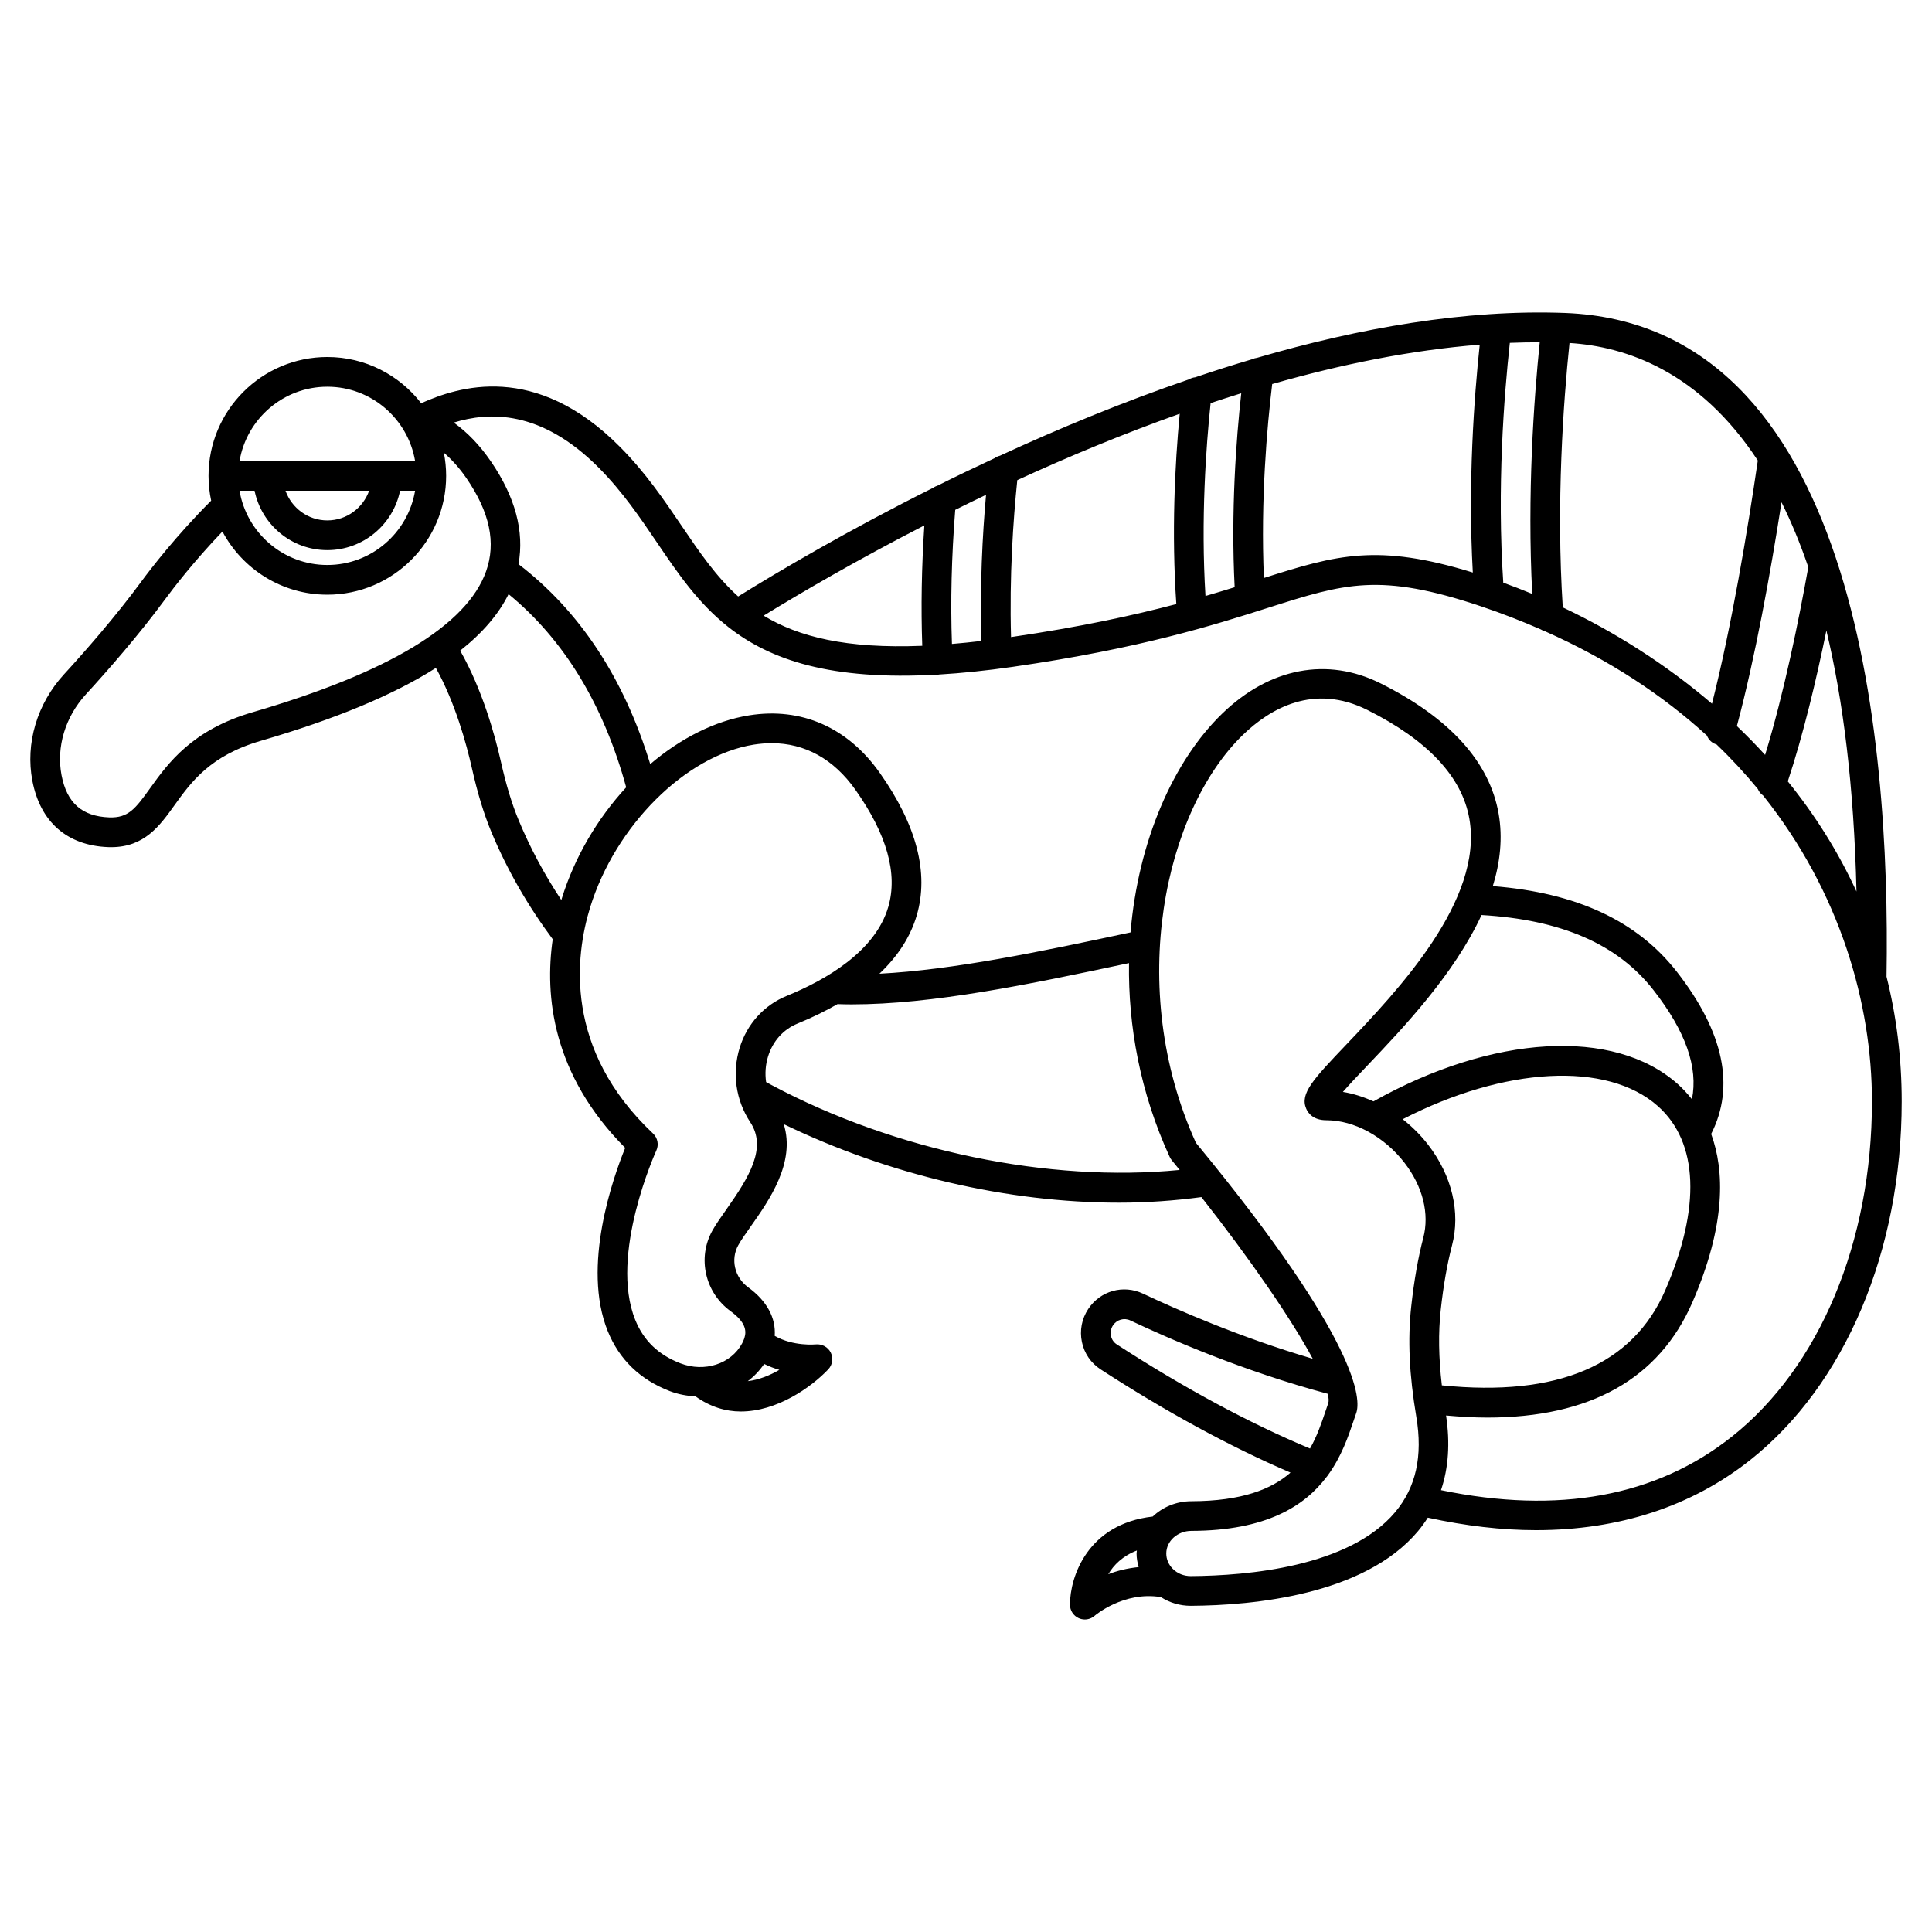 <?xml version="1.0" encoding="UTF-8"?>
<!-- Uploaded to: ICON Repo, www.svgrepo.com, Generator: ICON Repo Mixer Tools -->
<svg fill="#000000" width="800px" height="800px" version="1.1" viewBox="144 144 512 512" xmlns="http://www.w3.org/2000/svg">
 <path d="m643.95 402.84c1.09-64.559-8.566-172.97-85.195-175.9-26.445-0.988-54.512 3.984-81.617 11.887-0.441 0.051-0.844 0.164-1.23 0.355-5.098 1.504-10.156 3.117-15.16 4.805-0.594 0.066-1.133 0.234-1.613 0.535-17.664 6.039-34.625 13.078-50.16 20.254-0.516 0.125-0.988 0.344-1.402 0.648-5.258 2.445-10.352 4.894-15.234 7.332-0.406 0.113-0.762 0.316-1.109 0.547-22.617 11.316-40.816 22.062-51.609 28.762-5.863-5.281-10.27-11.758-14.984-18.715-4.68-6.906-9.523-14.055-16.309-20.891-22.523-22.711-42.977-15.938-52.715-11.602-5.762-7.43-14.75-12.242-24.863-12.242-17.363 0-31.488 14.125-31.488 31.488 0 2.254 0.246 4.453 0.699 6.574-9.23 9.227-16.004 18.027-18.566 21.512-6.758 9.195-14.855 18.426-20.461 24.543-7.129 7.785-10.25 18.32-8.359 28.191 2.09 10.914 9.223 17.152 20.074 17.57 0.281 0.008 0.555 0.012 0.82 0.012 8.797 0 12.848-5.641 16.758-11.094 4.434-6.172 9.449-13.168 22.895-17.09 19.824-5.777 35.219-12.188 46.391-19.316 5.148 9.301 8.129 20.277 9.508 26.41 1.523 6.777 3.168 12.184 5.168 17.012 4.172 10.031 9.672 19.594 16.285 28.48-2.152 14.926-0.172 35.816 19.207 55.293-3.188 7.809-11.578 31.414-4.617 48.586 3.043 7.508 8.578 12.848 16.438 15.875 2.242 0.867 4.547 1.266 6.82 1.395 3.906 2.801 7.988 4.004 11.992 4.004 9.57 0 18.602-6.356 23.168-11.152 1.137-1.191 1.402-2.973 0.676-4.453-0.73-1.48-2.344-2.336-3.957-2.176-0.062 0.012-5.988 0.574-10.898-2.254 0.344-4.731-2.035-9.246-7.059-12.902-3.57-2.598-4.684-7.383-2.594-11.141 0.742-1.34 1.973-3.078 3.269-4.922 4.902-6.941 11.949-16.953 8.781-27.148 27.848 13.461 59.348 20.809 88.848 20.809 7.453 0 14.746-0.531 21.836-1.477 13.09 16.641 23.883 32.398 29.508 42.844-19.297-5.68-36.125-13.074-44.992-17.262-5.223-2.465-11.32-0.75-14.516 4.078-1.715 2.594-2.309 5.695-1.672 8.738 0.625 3.016 2.391 5.594 4.969 7.262 17.48 11.336 34.375 20.508 50.312 27.352-5.031 4.414-12.93 7.547-26.293 7.582-3.988 0.012-7.602 1.562-10.227 4.062-17.254 1.938-21.922 15.961-21.922 23.34 0 1.543 0.902 2.949 2.309 3.586 0.52 0.238 1.078 0.352 1.629 0.352 0.934 0 1.863-0.332 2.59-0.973 0.074-0.066 7.691-6.594 17.57-4.957 2.328 1.492 5.039 2.305 7.902 2.305h0.102c16.332-0.105 45.859-2.809 60.098-19.746 0.973-1.156 1.84-2.371 2.633-3.613 9.961 2.18 19.555 3.309 28.68 3.309 21.922 0 41.219-6.262 56.781-18.602 25.125-19.914 40.125-55.426 40.125-94.996 0-11.727-1.426-22.746-4.016-33.066zm-39.656-66.426c4.867-18.211 8.91-40.613 11.828-59.312 2.543 5.121 4.93 10.816 7.098 17.191-2.531 14.164-6.441 33.41-11.445 49.762-2.418-2.641-4.91-5.195-7.481-7.641zm23.719-25.32c4.418 18.422 7.312 41.152 7.977 69.172-4.894-10.676-11.094-20.402-18.203-29.199 4.113-12.422 7.562-26.93 10.227-39.973zm-18.172-45.047c-2.742 18.738-6.938 43.871-12.145 64.441-12.355-10.562-25.945-19.09-39.547-25.527-1.777-27.648 0.168-54.465 1.785-70.059 14.973 0.922 34.402 7.519 49.906 31.145zm-57.797-31.336c-1.551 15.172-3.356 40.293-1.988 66.676-2.57-1.066-5.133-2.059-7.676-2.973-1.68-25.145 0.184-49.41 1.738-63.551 2.66-0.105 5.301-0.156 7.926-0.152zm-155.77 79.941c-0.398-11.234-0.113-23.145 0.871-35.543 2.668-1.324 5.383-2.648 8.164-3.981-0.945 10.516-1.668 24.121-1.215 38.73-2.711 0.324-5.324 0.586-7.82 0.793zm15.66-1.82c-0.453-16.168 0.566-31.043 1.656-41.59 13.457-6.188 27.977-12.238 43.043-17.594-1.289 13.539-2.188 31.598-0.895 50.434-11.266 2.977-25.363 6.066-43.805 8.75zm51.527-10.891c-1.254-20.332 0.164-39.715 1.363-51.113 2.691-0.898 5.398-1.766 8.121-2.609-1.355 12.273-2.769 31.266-1.75 51.398-2.414 0.75-4.981 1.527-7.734 2.324zm15.484-4.769c-0.887-20.75 0.836-40.082 2.199-51.395 18.223-5.207 36.824-8.996 54.996-10.434-1.488 13.965-3.152 36.582-1.832 60.379-25.223-7.766-36.043-4.695-55.363 1.449zm-89.984-13.934c-0.73 11.074-0.914 21.758-0.551 31.906-20.098 0.809-32.84-2.371-42.035-7.992 9.832-6.035 24.598-14.668 42.586-23.914zm-181.48-9.195h3.981c1.832 8.969 9.777 15.742 19.281 15.742s17.453-6.773 19.281-15.742h3.981c-1.883 11.152-11.578 19.68-23.262 19.68s-21.375-8.531-23.262-19.68zm12.18 0h22.164c-1.629 4.57-5.961 7.871-11.082 7.871-5.129 0-9.453-3.301-11.082-7.871zm11.082-27.555c11.68 0 21.375 8.531 23.262 19.68l-46.523 0.004c1.887-11.152 11.582-19.684 23.262-19.684zm-19.828 86.27c-16.051 4.68-22.426 13.566-27.086 20.059-3.981 5.551-5.82 7.973-10.883 7.805-7.215-0.281-11.234-3.832-12.641-11.191-1.426-7.438 0.977-15.434 6.43-21.391 5.734-6.262 14.031-15.715 21-25.195 2.207-3.004 7.688-10.145 15.211-17.988 5.297 9.949 15.766 16.738 27.797 16.738 17.363 0 31.488-14.125 31.488-31.488 0-2.102-0.215-4.152-0.609-6.141 2.113 1.832 4.125 4.051 5.984 6.758 6.203 9.047 7.906 17.129 5.199 24.707-5.098 14.285-25.922 26.844-61.891 37.328zm70.547 28.645c-1.832-4.402-3.34-9.395-4.762-15.719-1.512-6.727-4.852-18.902-10.75-29.254 5.926-4.688 10.199-9.672 12.824-14.98 14.672 12.043 25.152 29.223 31.168 51.199-7.574 8.223-13.668 18.449-17.094 29.559-0.031 0.098-0.059 0.215-0.09 0.316-4.457-6.711-8.25-13.789-11.297-21.121zm60.707 148.62c1.676-1.254 3.129-2.793 4.34-4.562 1.344 0.668 2.699 1.184 4.023 1.57-2.453 1.426-5.344 2.633-8.363 2.992zm-5.676-45.508c-1.426 2.019-2.773 3.926-3.723 5.633-4.019 7.223-1.941 16.395 4.84 21.328 3.914 2.848 4.309 5.133 3.652 7.148-0.016 0.047-0.031 0.09-0.047 0.137-0.148 0.43-0.332 0.852-0.551 1.258-2.949 5.469-9.977 7.731-16.34 5.285-5.824-2.242-9.742-5.996-11.965-11.477-7.004-17.242 5.449-44.648 5.574-44.926 0.707-1.535 0.355-3.352-0.879-4.512-23.684-22.328-20.617-47.09-16.68-59.863 6.695-21.742 25.355-40.312 43.406-43.195 1.613-0.246 3.184-0.379 4.723-0.379 8.824 0 16.43 4.207 22.184 12.344 8.348 11.809 11.281 22.25 8.719 31.035-3.457 11.84-16.59 19.383-26.996 23.625-5.922 2.414-10.434 7.402-12.383 13.688-2.074 6.711-1.055 13.914 2.805 19.762 4.457 6.754-0.234 14.461-6.34 23.109zm11.961-32.977c-0.477-0.254-0.953-0.52-1.43-0.781-0.324-2.258-0.164-4.59 0.52-6.789 1.262-4.082 4.047-7.18 7.836-8.727 3.887-1.582 7.371-3.309 10.574-5.141 1.219 0.035 2.441 0.07 3.688 0.07 21.465 0 46.801-5.234 73.555-10.945-0.25 16.668 2.973 34.383 10.789 51.383 0.141 0.312 0.324 0.598 0.539 0.863 0.707 0.859 1.398 1.715 2.094 2.574-34.523 3.398-75.293-4.988-108.16-22.508zm89.965 66.488c-0.199-0.973-0.012-1.961 0.535-2.785 1.016-1.535 2.945-2.078 4.582-1.309 10.016 4.738 29.965 13.461 52.336 19.441 0.234 1.051 0.32 1.93 0.125 2.492l-0.719 2.109c-1.082 3.207-2.254 6.652-4.117 9.902-16.125-6.746-33.324-15.996-51.191-27.582-0.809-0.52-1.355-1.324-1.551-2.269zm6.863 56.871c-0.016 0.27-0.082 0.52-0.082 0.789 0 1.238 0.223 2.438 0.551 3.606-2.988 0.297-5.723 0.984-8.047 1.891 1.43-2.445 3.797-4.832 7.578-6.285zm68.445-10.156c-12.207 14.516-39.148 16.844-54.129 16.941h-0.047c-1.824 0-3.504-0.676-4.742-1.91-1.121-1.113-1.734-2.562-1.734-4.086 0-3.289 2.984-5.981 6.652-5.988 19.898-0.051 30.039-6.637 35.789-14.242 0.148-0.156 0.273-0.332 0.395-0.512 3.586-4.938 5.398-10.242 6.82-14.457l0.691-2.027c1.16-3.305 1.504-18.23-42.492-71.602-18.727-41.254-8.16-88.18 12.457-108.11 7.188-6.949 18.75-13.73 32.988-6.598 15.988 8.012 25.086 17.715 27.023 28.852 3.769 21.605-19.016 45.535-32.629 59.836-8.727 9.164-12.336 12.957-10.609 16.98 0.488 1.141 1.832 3.055 5.332 3.055 7.414 0 15.363 4.34 20.75 11.324 4.812 6.242 6.617 13.473 4.941 19.844-1.367 5.215-2.441 11.34-3.195 18.199-0.957 8.734-0.531 18.023 1.348 29.23 1.75 10.434-0.086 18.699-5.609 25.273zm12.379-33.605c-0.863-7.406-0.961-13.906-0.293-20.035 0.711-6.481 1.719-12.219 2.988-17.059 2.297-8.746-0.004-18.457-6.316-26.652-1.984-2.57-4.273-4.832-6.75-6.789 26.938-13.879 54.137-15.457 67.621-3.465 10.758 9.57 11.449 26.898 1.953 48.797-8.617 19.859-28.531 28.32-59.203 25.203zm66.273-75.824c-1.266-1.602-2.566-2.965-3.789-4.055-16.871-15.008-49.082-13.074-80.613 4.621-2.633-1.188-5.352-2.062-8.094-2.508 1.77-2.043 4.269-4.668 6.59-7.102 9.426-9.902 22.902-24.105 30.145-39.773 21.117 1.227 36.094 7.715 45.59 19.914 8.543 10.957 11.863 20.48 10.172 28.902zm10.562 89.426c-20.027 15.879-45.949 20.617-77.066 14.168 1.992-5.871 2.441-12.484 1.344-19.781 3.758 0.332 7.422 0.551 10.887 0.551 27.316 0 45.594-10.262 54.418-30.605 8.973-20.684 8.469-34.961 4.953-44.562 6.387-12.559 3.356-26.988-9.062-42.938-10.574-13.57-26.629-20.988-48.805-22.742 1.938-6.293 2.664-12.742 1.543-19.176-2.398-13.73-12.91-25.348-31.25-34.535-14.125-7.078-29.43-4.168-41.988 7.973-12.969 12.539-22.285 33.801-24.316 58.008-24.039 5.137-46.887 9.918-66.547 10.945 4.894-4.637 8.242-9.801 9.906-15.5 3.269-11.207-0.043-23.918-9.848-37.785-8.48-12-20.754-17.395-34.57-15.188-9.141 1.461-18.223 6.121-26.223 12.93-6.957-22.77-18.672-40.566-34.914-53 1.582-8.652-0.84-17.781-7.312-27.223-2.949-4.301-6.25-7.723-9.848-10.289 9.227-2.848 23.07-3.531 38.484 12.016 6.266 6.316 10.898 13.152 15.375 19.766 5.496 8.113 10.883 16.051 18.848 22.344 0.023 0.016 0.043 0.039 0.066 0.055 11.062 8.711 27.133 14.223 55.332 12.613 0.039 0 0.07 0.02 0.109 0.02 0.07 0 0.133 0 0.203-0.004 0.062-0.004 0.109-0.039 0.172-0.043 5.957-0.355 12.418-1.008 19.52-2.031 33.855-4.875 53.398-11.098 67.672-15.641 20.332-6.473 29.602-9.426 56.465-0.402 5.527 1.859 10.766 3.91 15.789 6.098 0.34 0.215 0.691 0.379 1.09 0.484 17.156 7.617 31.375 17.066 42.98 27.668 0.445 1.098 1.316 2.008 2.547 2.348 3.973 3.805 7.613 7.754 10.949 11.805 0.281 0.699 0.754 1.281 1.391 1.723 20.469 25.652 28.852 55.27 28.852 81.102 0 37.184-13.879 70.395-37.145 88.832z"/>
</svg>